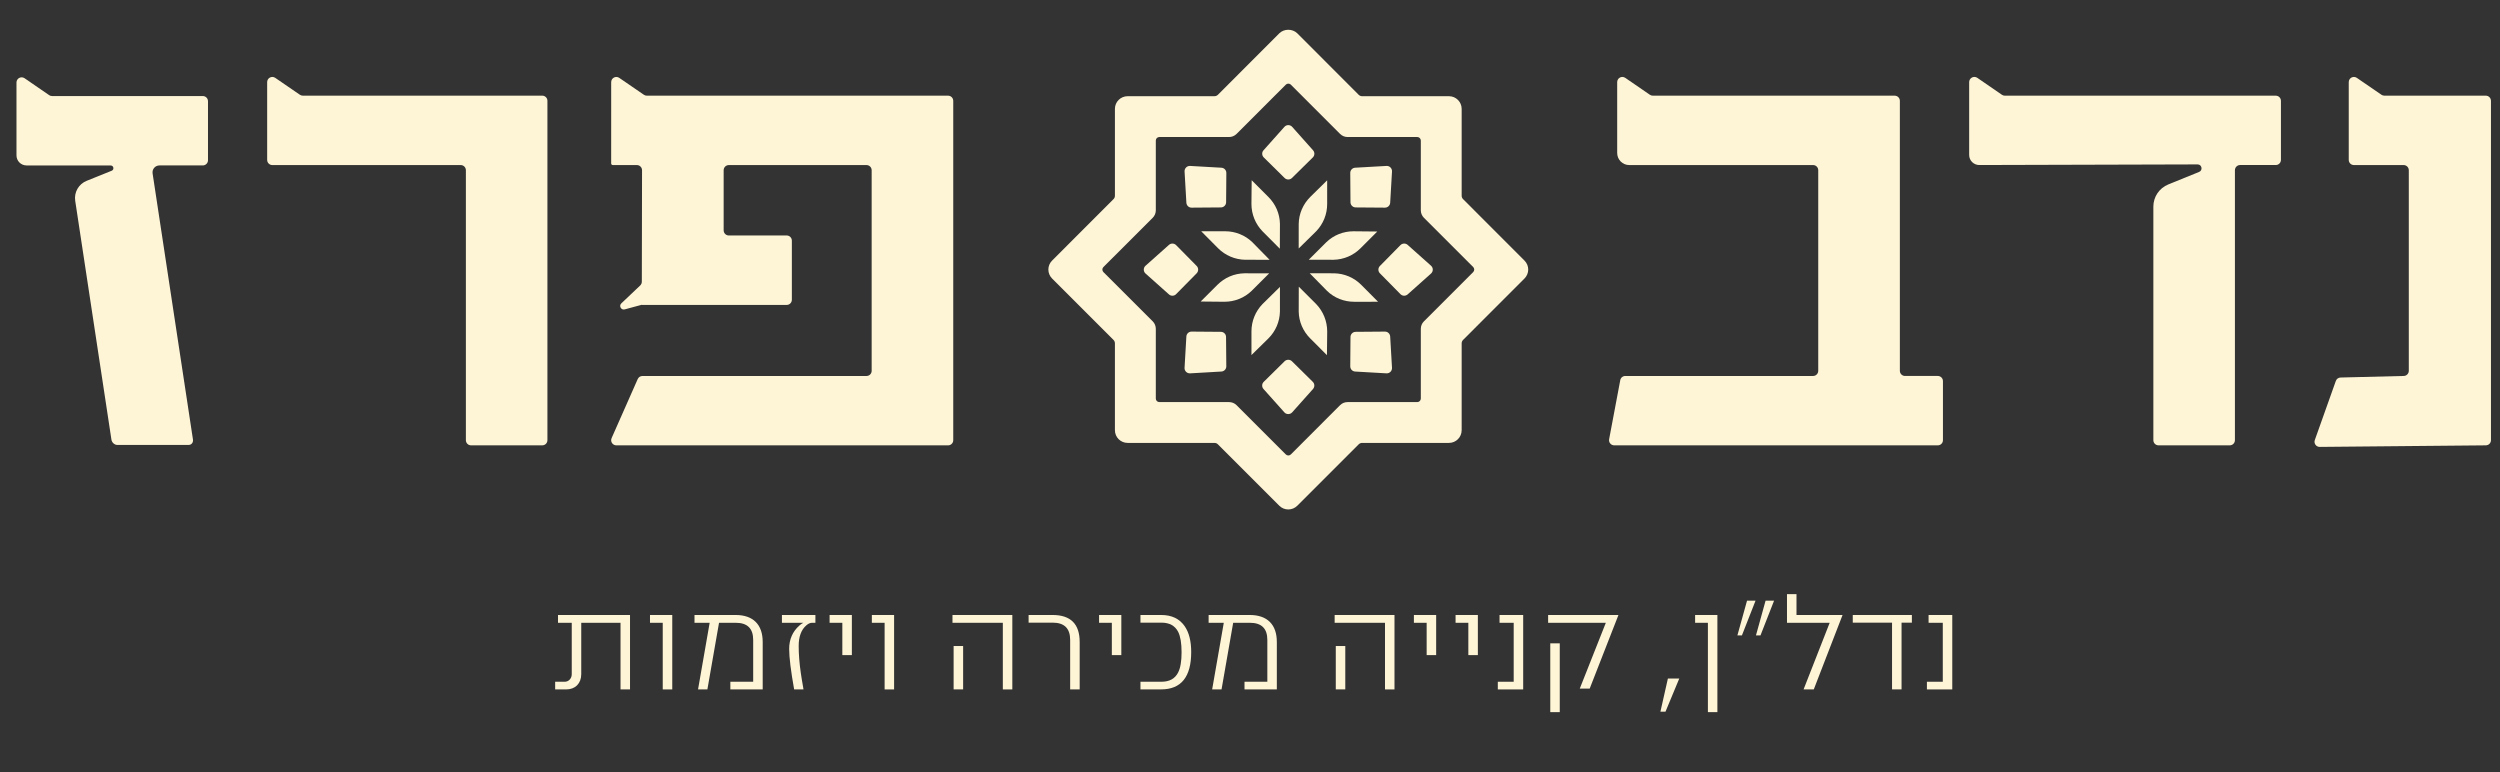 <?xml version="1.0" encoding="utf-8"?>
<!-- Generator: Adobe Illustrator 16.0.0, SVG Export Plug-In . SVG Version: 6.00 Build 0)  -->
<!DOCTYPE svg PUBLIC "-//W3C//DTD SVG 1.1//EN" "http://www.w3.org/Graphics/SVG/1.1/DTD/svg11.dtd">
<svg version="1.1" id="Layer_1" xmlns="http://www.w3.org/2000/svg" xmlns:xlink="http://www.w3.org/1999/xlink" x="0px" y="0px"
	 width="252px" height="77.838px" viewBox="0 0 252 77.838" enable-background="new 0 0 252 77.838" xml:space="preserve">
<rect x="0" y="0" width="252" height="77.838" fill="#333333" stroke="none"/>
<g>
	<path fill="#FEF5D7" d="M56.245,62.777h1.387v5.188c0,0.413-0.299,0.756-0.714,0.756H55.96v0.773h1.116
		c0.915,0,1.513-0.615,1.513-1.529v-5.188h3.96v6.717h0.957v-7.503h-7.259v0.786H56.245z"/>
	<polygon fill="#FEF5D7" points="65.519,62.777 66.804,62.777 66.804,69.494 67.764,69.494 67.764,61.991 65.519,61.991 	"/>
	<path fill="#FEF5D7" d="M74.15,61.991h-4.144v0.786h1.528l-1.171,6.713h0.942l1.173-6.713h1.687c1.169,0,1.756,0.571,1.756,1.729
		v4.215H73.62v0.77h3.26v-4.783C76.88,62.948,75.906,61.991,74.15,61.991"/>
	<path fill="#FEF5D7" d="M78.82,62.777h2.16c-0.144,0.07-0.287,0.159-0.416,0.289c-0.671,0.598-1.016,1.383-1.016,2.341
		c0,0.87,0.172,2.243,0.502,4.087h0.943c-0.159-0.902-0.243-1.459-0.272-1.658c-0.144-0.999-0.214-1.915-0.214-2.729
		c0-0.929,0.257-1.631,0.771-2.072c0.198-0.171,0.385-0.258,0.573-0.258h0.341v-0.786h-3.374v0.786H78.82z"/>
	<polygon fill="#FEF5D7" points="83.623,62.777 84.908,62.777 84.908,66.035 85.867,66.035 85.867,61.991 83.623,61.991 	"/>
	<polygon fill="#FEF5D7" points="87.883,62.777 89.169,62.777 89.169,69.494 90.125,69.494 90.125,61.991 87.883,61.991 	"/>
	<rect x="96.125" y="65.119" fill="#FEF5D7" width="0.958" height="4.371"/>
	<polygon fill="#FEF5D7" points="96.01,62.777 101.085,62.777 101.085,69.494 102.042,69.494 102.042,61.991 96.01,61.991 	"/>
	<path fill="#FEF5D7" d="M106.099,61.991h-2.416v0.772h2.432c1.172,0,1.757,0.585,1.757,1.742v4.984h0.959v-4.783
		C108.83,62.89,107.913,61.991,106.099,61.991"/>
	<polygon fill="#FEF5D7" points="110.786,62.777 112.073,62.777 112.073,66.035 113.03,66.035 113.03,61.991 110.786,61.991 	"/>
	<path fill="#FEF5D7" d="M117.044,61.991h-2.086v0.772h2.116c0.814,0,1.371,0.314,1.687,0.931c0.228,0.458,0.342,1.141,0.342,2.057
		c0,0.898-0.113,1.572-0.342,2.027c-0.316,0.63-0.872,0.942-1.687,0.942h-2.116v0.77h2.086c2.014,0,3.029-1.255,3.029-3.756
		c0-1.1-0.214-1.971-0.658-2.614C118.889,62.362,118.102,61.991,117.044,61.991"/>
	<path fill="#FEF5D7" d="M125.974,61.991h-4.145v0.786h1.529l-1.172,6.713h0.946l1.172-6.713h1.685c1.173,0,1.759,0.571,1.759,1.729
		v4.215h-2.301v0.77h3.258v-4.783C128.705,62.948,127.733,61.991,125.974,61.991"/>
	<polygon fill="#FEF5D7" points="134.532,62.777 139.608,62.777 139.608,69.494 140.564,69.494 140.564,61.991 134.532,61.991 	"/>
	<rect x="134.647" y="65.119" fill="#FEF5D7" width="0.958" height="4.371"/>
	<polygon fill="#FEF5D7" points="142.521,62.777 143.807,62.777 143.807,66.035 144.765,66.035 144.765,61.991 142.521,61.991 	"/>
	<polygon fill="#FEF5D7" points="146.722,62.777 148.009,62.777 148.009,66.035 148.968,66.035 148.968,61.991 146.722,61.991 	"/>
	<polygon fill="#FEF5D7" points="151.153,62.777 152.581,62.777 152.581,68.721 150.979,68.721 150.979,69.494 153.537,69.494 
		153.537,61.991 151.153,61.991 	"/>
	<polygon fill="#FEF5D7" points="156.051,62.777 161.868,62.777 159.241,69.41 160.241,69.41 163.14,61.991 156.051,61.991 	"/>
	<rect x="156.268" y="64.849" fill="#FEF5D7" width="0.955" height="6.934"/>
	<polygon fill="#FEF5D7" points="167.369,71.738 167.881,71.738 169.271,68.394 168.125,68.394 	"/>
	<polygon fill="#FEF5D7" points="170.868,62.777 172.156,62.777 172.156,71.782 173.113,71.782 173.113,61.991 170.868,61.991 	"/>
	<polygon fill="#FEF5D7" points="177,64.05 177.456,64.05 178.827,60.547 177.971,60.547 	"/>
	<polygon fill="#FEF5D7" points="175.129,64.05 175.584,64.05 176.958,60.547 176.101,60.547 	"/>
	<polygon fill="#FEF5D7" points="181.086,59.89 180.129,59.89 180.129,62.777 184.432,62.777 181.801,69.49 182.829,69.49 
		185.73,61.991 181.086,61.991 	"/>
	<polygon fill="#FEF5D7" points="186.759,62.764 190.718,62.764 190.718,69.49 191.676,69.49 191.676,62.764 192.717,62.764 
		192.717,61.991 186.759,61.991 	"/>
	<polygon fill="#FEF5D7" points="194.401,62.777 195.833,62.777 195.833,68.721 194.233,68.721 194.233,69.494 196.789,69.494 
		196.789,61.991 194.401,61.991 	"/>
	<path fill="#FEF5D7" d="M147.458,20.053c-0.077-0.086-0.123-0.205-0.123-0.321v-8.758c0-0.705-0.572-1.276-1.278-1.276H137.3
		c-0.129,0-0.255-0.054-0.345-0.143l-6.188-6.196C130.536,3.131,130.208,3,129.859,3c-0.347,0-0.674,0.131-0.904,0.358l-6.19,6.196
		c-0.091,0.089-0.213,0.143-0.345,0.143h-8.755c-0.707,0-1.281,0.572-1.281,1.276v8.758c0,0.129-0.049,0.252-0.144,0.342
		l-6.19,6.195c-0.24,0.239-0.375,0.563-0.375,0.9c0,0.343,0.136,0.666,0.375,0.905l6.196,6.195c0.089,0.091,0.138,0.213,0.138,0.338
		v8.76c0,0.707,0.574,1.279,1.281,1.279h8.755c0.132,0,0.254,0.049,0.345,0.144l6.19,6.189c0.246,0.244,0.563,0.375,0.904,0.375
		c0.343,0,0.66-0.131,0.907-0.375l6.19-6.189c0.09-0.093,0.216-0.144,0.346-0.144h8.755c0.706,0,1.278-0.572,1.278-1.279v-8.76
		c0-0.125,0.051-0.247,0.14-0.338l6.193-6.195c0.241-0.24,0.377-0.564,0.377-0.905c0-0.337-0.136-0.661-0.377-0.9L147.458,20.053z
		 M148.501,27.423l-4.969,4.97c-0.201,0.196-0.313,0.469-0.313,0.752v7.03c0,0.195-0.161,0.356-0.355,0.356h-7.031
		c-0.281,0-0.547,0.108-0.747,0.306l-4.97,4.972c-0.069,0.066-0.158,0.104-0.254,0.104c-0.093,0-0.184-0.038-0.248-0.104
		l-4.972-4.972c-0.204-0.197-0.468-0.306-0.751-0.306h-7.03c-0.195,0-0.355-0.161-0.355-0.356v-7.03
		c0-0.283-0.113-0.556-0.309-0.752l-4.975-4.97c-0.064-0.066-0.104-0.155-0.104-0.254c0-0.094,0.038-0.184,0.104-0.248l4.975-4.971
		c0.196-0.195,0.309-0.47,0.309-0.75v-7.032c0-0.197,0.16-0.356,0.355-0.356h7.03c0.283,0,0.546-0.11,0.751-0.309l4.972-4.972
		c0.136-0.135,0.365-0.135,0.502,0l4.97,4.972c0.203,0.198,0.467,0.309,0.747,0.309h7.031c0.194,0,0.355,0.161,0.355,0.356v7.03
		c0,0.281,0.111,0.554,0.309,0.751l4.973,4.97C148.637,27.06,148.637,27.282,148.501,27.423"/>
	<path fill="#FEF5D7" d="M121.105,23.313c-0.002,0-0.007,0-0.013,0.008l1.69,1.701c0.729,0.728,1.699,1.141,2.728,1.162l2.464,0.001
		l-1.748-1.78c-0.732-0.703-1.706-1.094-2.736-1.094h-2.385V23.313z"/>
	<path fill="#FEF5D7" d="M128.994,25.057c0.004,0.002,0.006,0.006,0.014,0.004l0.009-2.499c-0.019-1.016-0.432-1.98-1.162-2.708
		l-1.686-1.687l-0.024,2.396c0.002,1.03,0.396,2.005,1.11,2.748L128.994,25.057z"/>
	<path fill="#FEF5D7" d="M127.917,27.568c0.001-0.003,0.007-0.006,0.002-0.015l-2.476-0.005c-1.03,0.02-2,0.433-2.726,1.161
		l-1.688,1.685l2.391,0.023c1.034,0,2.007-0.388,2.739-1.094L127.917,27.568z"/>
	<path fill="#FEF5D7" d="M129.017,31.405l0.002-2.485l-1.765,1.736c-0.712,0.743-1.107,1.72-1.107,2.748v2.386l1.707-1.677
		C128.585,33.386,128.994,32.423,129.017,31.405"/>
	<path fill="#FEF5D7" d="M131.94,26.163c-0.003,0.002-0.006,0.005-0.003,0.015l2.479,0.007c1.031-0.021,1.999-0.433,2.727-1.161
		l1.686-1.687l-2.393-0.024c-1.033,0-2.007,0.391-2.739,1.097L131.94,26.163z"/>
	<path fill="#FEF5D7" d="M130.91,22.563l-0.002,2.484l1.765-1.737c0.713-0.741,1.105-1.717,1.105-2.747v-2.387l-1.706,1.677
		C131.344,20.583,130.929,21.545,130.91,22.563"/>
	<path fill="#FEF5D7" d="M138.886,30.418c0.005,0,0.011,0,0.017-0.008l-1.691-1.7c-0.729-0.729-1.7-1.142-2.729-1.161l-2.462-0.004
		l1.75,1.78c0.729,0.705,1.703,1.093,2.732,1.093H138.886z"/>
	<path fill="#FEF5D7" d="M130.932,28.911c0-0.001-0.003-0.004-0.009-0.004c0,0-0.003,0-0.006,0.001l-0.007,2.498
		c0.019,1.017,0.431,1.979,1.162,2.707l1.684,1.687l0.026-2.394c-0.004-1.03-0.395-2.007-1.109-2.753L130.932,28.911z"/>
	<path fill="#FEF5D7" d="M120.625,26.81l-2.075-2.104c-0.101-0.102-0.236-0.154-0.372-0.154c-0.124,0-0.249,0.043-0.347,0.132
		l-2.362,2.104c-0.115,0.099-0.175,0.241-0.175,0.393c0,0.148,0.063,0.291,0.175,0.389l2.362,2.106
		c0.207,0.187,0.526,0.175,0.719-0.024l2.074-2.103C120.825,27.343,120.825,27.015,120.625,26.81"/>
	<path fill="#FEF5D7" d="M141.891,24.683c-0.1-0.089-0.226-0.132-0.352-0.132c-0.136,0-0.269,0.053-0.373,0.155l-2.072,2.105
		c-0.203,0.205-0.202,0.534,0,0.737l2.072,2.103c0.197,0.2,0.515,0.21,0.725,0.025l2.359-2.106c0.111-0.099,0.175-0.241,0.175-0.39
		c0-0.15-0.063-0.292-0.175-0.393L141.891,24.683z"/>
	<path fill="#FEF5D7" d="M130.225,36.413c-0.1-0.099-0.235-0.148-0.367-0.148s-0.265,0.049-0.369,0.148l-2.103,2.075
		c-0.202,0.194-0.213,0.512-0.026,0.722l2.107,2.359c0.195,0.225,0.582,0.225,0.78,0l2.105-2.359
		c0.185-0.21,0.176-0.527-0.024-0.723L130.225,36.413z"/>
	<path fill="#FEF5D7" d="M129.49,17.944c0.205,0.198,0.533,0.198,0.736,0l2.106-2.074c0.2-0.195,0.209-0.512,0.024-0.721
		l-2.105-2.363c-0.098-0.11-0.241-0.175-0.391-0.175c-0.15,0-0.293,0.064-0.39,0.175l-2.108,2.363
		c-0.186,0.207-0.174,0.525,0.027,0.721L129.49,17.944z"/>
	<path fill="#FEF5D7" d="M139.608,33.425h-0.006l-2.953,0.024c-0.286,0.002-0.518,0.233-0.52,0.52l-0.023,2.956
		c-0.003,0.28,0.216,0.513,0.492,0.526l3.159,0.182c0.152,0.008,0.295-0.048,0.403-0.154c0.103-0.104,0.16-0.252,0.154-0.399
		l-0.184-3.161C140.114,33.642,139.885,33.425,139.608,33.425"/>
	<path fill="#FEF5D7" d="M120.116,20.931l2.955-0.023c0.287-0.001,0.52-0.237,0.521-0.52l0.023-2.955
		c0.001-0.278-0.216-0.512-0.494-0.527l-3.16-0.18c-0.01,0-0.021,0-0.03,0c-0.138,0-0.273,0.054-0.371,0.154
		c-0.105,0.104-0.164,0.251-0.156,0.4l0.183,3.159C119.604,20.715,119.836,20.939,120.116,20.931"/>
	<path fill="#FEF5D7" d="M136.646,20.908l2.956,0.023c0.284,0.001,0.512-0.216,0.529-0.494l0.184-3.159
		c0.006-0.148-0.048-0.295-0.154-0.399c-0.104-0.106-0.251-0.162-0.403-0.153l-3.159,0.18c-0.279,0.015-0.496,0.248-0.492,0.527
		l0.022,2.955C136.13,20.671,136.363,20.907,136.646,20.908"/>
	<path fill="#FEF5D7" d="M123.068,33.449l-2.955-0.024h-0.003c-0.28,0-0.509,0.217-0.524,0.495l-0.183,3.16
		c-0.011,0.147,0.048,0.295,0.155,0.4c0.103,0.104,0.247,0.16,0.401,0.154l3.158-0.183c0.279-0.015,0.496-0.246,0.495-0.525
		l-0.026-2.957C123.586,33.683,123.354,33.451,123.068,33.449"/>
	<path fill="#FEF5D7" d="M229.4,9.645h-27.314c-0.104,0-0.208-0.034-0.296-0.095l-2.477-1.704c-0.348-0.237-0.821,0.013-0.821,0.433
		v7.341c0,0.563,0.461,1.015,1.021,1.015l22.007-0.063c0.432-0.001,0.548,0.595,0.151,0.758l-3.106,1.26
		c-0.91,0.37-1.506,1.251-1.506,2.234v23.545c0,0.291,0.236,0.521,0.521,0.521h7.178c0.288,0,0.522-0.23,0.522-0.521v-27.21
		c0-0.29,0.234-0.524,0.523-0.524h3.599c0.285,0,0.517-0.232,0.517-0.521v-5.951C229.917,9.877,229.686,9.645,229.4,9.645"/>
	<path fill="#FEF5D7" d="M195.332,37.897h-3.307c-0.287,0-0.519-0.232-0.519-0.521V10.164c0-0.287-0.234-0.52-0.524-0.52h-24.376
		c-0.108,0-0.214-0.032-0.298-0.092l-2.479-1.703c-0.348-0.238-0.816,0.008-0.816,0.43v7.144c0,0.672,0.546,1.216,1.216,1.216
		l18.527-0.001c0.289,0,0.523,0.232,0.523,0.522v20.218c0,0.288-0.231,0.521-0.521,0.521h-18.926c-0.25,0-0.467,0.179-0.51,0.425
		l-1.122,5.953c-0.06,0.319,0.188,0.615,0.515,0.615h32.614c0.289,0,0.52-0.232,0.52-0.521v-5.95
		C195.854,38.134,195.619,37.897,195.332,37.897"/>
	<path fill="#FEF5D7" d="M250.564,9.642h-10.223c-0.104,0-0.208-0.032-0.294-0.092l-2.478-1.701
		c-0.345-0.238-0.816,0.008-0.816,0.43v7.838c0,0.289,0.233,0.521,0.521,0.521h5.013c0.287,0,0.52,0.234,0.52,0.523v20.215
		c0,0.288-0.232,0.521-0.52,0.521l-6.347,0.157c-0.222,0-0.417,0.138-0.49,0.349l-2.116,5.949c-0.124,0.342,0.129,0.696,0.49,0.696
		l16.743-0.158c0.287,0,0.522-0.23,0.522-0.521V10.164C251.087,9.876,250.854,9.642,250.564,9.642"/>
	<path fill="#FEF5D7" d="M61.769,16.637l2.428,0.001c0.288,0,0.522,0.234,0.521,0.523l-0.022,11.231c0,0.143-0.059,0.278-0.16,0.379
		l-1.908,1.81c-0.267,0.256-0.016,0.703,0.341,0.605l1.727-0.467v0.016h14.603c0.288,0,0.52-0.233,0.52-0.523v-5.956
		c0-0.289-0.233-0.521-0.52-0.521h-5.834c-0.288,0-0.521-0.232-0.521-0.522v-6.052c0-0.289,0.231-0.522,0.521-0.522l13.879-0.001
		c0.288,0,0.52,0.232,0.52,0.522v20.218c0,0.288-0.232,0.521-0.52,0.521H64.758c-0.206,0-0.395,0.123-0.476,0.312l-2.632,5.95
		c-0.152,0.346,0.1,0.731,0.478,0.731h33.437c0.289,0,0.522-0.23,0.522-0.521V10.164c0-0.288-0.232-0.52-0.522-0.52h-30.37
		c-0.104,0-0.207-0.032-0.293-0.092l-2.478-1.701c-0.345-0.239-0.816,0.008-0.816,0.43l-0.002,8.193
		C61.603,16.561,61.679,16.637,61.769,16.637"/>
	<path fill="#FEF5D7" d="M54.661,9.642H30.519c-0.104,0-0.206-0.032-0.293-0.092l-2.479-1.701c-0.346-0.238-0.817,0.008-0.817,0.43
		v7.839c0,0.288,0.234,0.521,0.521,0.521l18.99-0.001c0.288,0,0.52,0.234,0.52,0.522V44.37c0,0.29,0.233,0.521,0.521,0.521h7.177
		c0.288,0,0.521-0.231,0.521-0.521V10.164C55.183,9.877,54.949,9.642,54.661,9.642"/>
	<path fill="#FEF5D7" d="M20.444,9.681H5.25c-0.106,0-0.207-0.027-0.293-0.089L2.478,7.887C2.129,7.65,1.661,7.898,1.661,8.315
		v7.346c0,0.563,0.454,1.015,1.016,1.015l8.48,0.004c0.302,0,0.383,0.417,0.102,0.53L8.73,18.229
		c-0.804,0.325-1.279,1.156-1.148,2.014l3.649,24.063c0.044,0.306,0.313,0.544,0.599,0.544h7.179c0.289,0,0.484-0.238,0.442-0.544
		l-4.069-26.826c-0.064-0.424,0.263-0.805,0.692-0.805h4.37c0.286,0,0.522-0.233,0.522-0.521v-5.949
		C20.966,9.916,20.732,9.681,20.444,9.681"/>
</g>
</svg>
